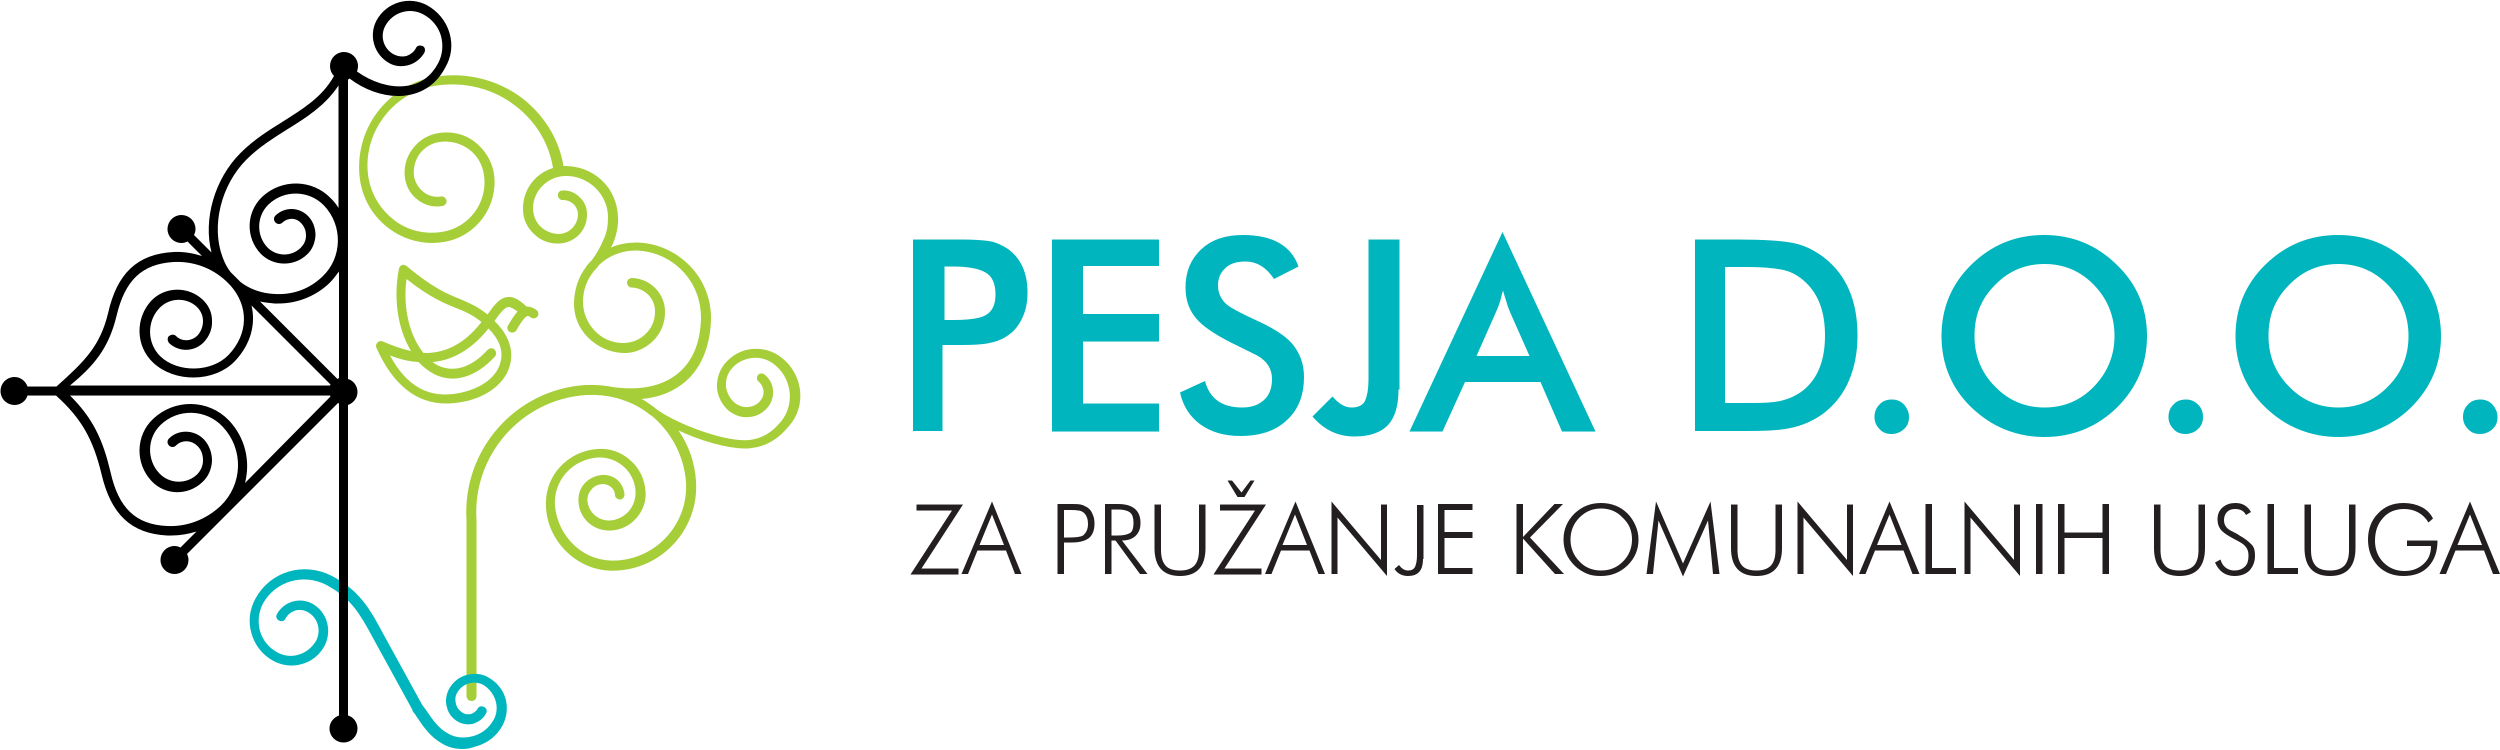 <?xml version="1.0" encoding="utf-8"?>
<!-- Generator: Adobe Illustrator 21.0.0, SVG Export Plug-In . SVG Version: 6.00 Build 0)  -->
<svg version="1.1" id="Layer_1" xmlns="http://www.w3.org/2000/svg" xmlns:xlink="http://www.w3.org/1999/xlink" x="0px" y="0px"
	 viewBox="0 0 500 150" style="enable-background:new 0 0 500 150;" xml:space="preserve">
<style type="text/css">
	.st0{fill:#A6CE39;}
	.st1{fill:#00B6BE;}
	.st2{fill:#00B5BD;}
	.st3{fill:#231F20;}
</style>
<g>
	<g>
		<g>
			<path class="st0" d="M156.4,71.6c-1.7-1.4-3.8-2-6-1.8s-4.1,1.3-5.5,3c-1.1,1.4-1.6,3.1-1.5,4.9c0.2,1.8,1.1,3.4,2.4,4.5
				c1.2,0.9,2.6,1.4,4.1,1.2c1.5-0.1,2.8-0.9,3.7-2c0.8-1,1.1-2.2,1-3.4c-0.1-1.2-0.7-2.3-1.7-3.1c-0.4-0.3-1-0.3-1.3,0.1
				s-0.3,1,0.1,1.3c0.5,0.4,0.9,1.1,1,1.8c0.1,0.7-0.1,1.4-0.6,2c-0.6,0.8-1.5,1.2-2.4,1.3c-1,0.1-1.9-0.2-2.7-0.8
				c-1-0.8-1.6-2-1.8-3.2c-0.1-1.3,0.2-2.5,1-3.5c1-1.3,2.5-2.1,4.2-2.3s3.3,0.3,4.6,1.4c3.4,2.8,4,7.9,1.2,11.3
				c-1.8,2.2-3.8,3.4-6.3,3.7c-4.5,0.5-13.9-2.9-18.4-6c-0.4-0.3-0.8-0.7-1.3-1c-0.6-0.4-1.2-0.9-1.9-1.2c3.5-0.3,6.5-1.5,8.8-3.5
				c3.2-2.8,4.9-7,5.1-12.3c0.1-4.1-1.4-7.9-4.2-10.8c-2.8-2.9-6.6-4.6-10.6-4.7c-1.8,0-3.6,0.3-5.2,1c0.1-0.3,0.3-0.5,0.4-0.8
				c0.7-1.7,1.1-3.5,1-5.3c-0.1-2.8-1.2-5.4-3.2-7.3c-2-1.9-4.6-2.9-7.4-2.9c-0.1,0-0.2,0-0.3,0c-0.9-5.4-3.9-10.2-8.3-13.6
				c-4.8-3.6-11-5.2-17-4.3c-4.8,0.7-9,3.3-11.9,7.1S71.3,31.2,72,36c0.6,3.9,2.6,7.3,5.8,9.7c2.5,1.9,5.6,2.9,8.7,2.9
				c0.7,0,1.5-0.1,2.2-0.2c6.5-1,11-7.1,10.1-13.6C98.4,32.2,97,30,95,28.4s-4.7-2.2-7.2-1.8c-2.1,0.3-4,1.4-5.3,3.2
				c-1.3,1.7-1.8,3.8-1.5,5.9c0.3,1.8,1.2,3.3,2.6,4.3c1.4,1.1,3.2,1.5,4.9,1.2c0.5-0.1,0.9-0.6,0.8-1.1s-0.6-0.9-1.1-0.8
				c-1.2,0.2-2.5-0.1-3.5-0.9c-1-0.8-1.6-1.8-1.9-3.1c-0.2-1.6,0.2-3.2,1.1-4.5c1-1.3,2.4-2.2,4-2.4c2.1-0.3,4.1,0.2,5.8,1.4
				c1.7,1.2,2.8,3.1,3.1,5.2c0.8,5.5-3,10.6-8.5,11.4c-3.4,0.5-6.8-0.3-9.5-2.4s-4.5-5-5.1-8.4c-0.7-4.3,0.4-8.6,3-12.1
				s6.4-5.8,10.7-6.4c5.5-0.8,11.2,0.6,15.6,4c4.1,3.1,6.8,7.5,7.6,12.5c-3.6,1.1-6.1,4.4-6,8.3c0,1.9,0.8,3.6,2.2,4.9
				c1.3,1.3,3.1,2,5,1.9c3.2-0.1,5.7-2.7,5.6-5.9c0-1.3-0.5-2.5-1.5-3.4c-0.9-0.9-2.2-1.4-3.4-1.3c-0.5,0-1,0.4-0.9,1
				c0,0.5,0.5,1,1,0.9c0.8,0,1.5,0.3,2.1,0.8c0.5,0.5,0.9,1.3,0.9,2c0,2.1-1.6,3.9-3.8,4c-1.3,0-2.6-0.5-3.6-1.4s-1.5-2.2-1.6-3.5
				c-0.1-3.6,2.8-6.6,6.4-6.7c2.2-0.1,4.4,0.8,6,2.3s2.6,3.7,2.6,5.9c0,1.6-0.2,3.1-0.9,4.5c-0.5,1.3-1.4,2.9-2.3,4.1
				c-0.3,0.3-0.7,0.7-1,1.1l0,0c-0.1,0.1-0.2,0.2-0.2,0.3c-1.5,2-2.3,4.4-2.4,7c-0.1,2.7,0.9,5.2,2.8,7.1s4.4,3,7,3.1
				c2.2,0.1,4.3-0.8,5.9-2.3s2.5-3.6,2.5-5.8c0.1-3.7-2.9-6.8-6.6-6.9c-0.5,0-1,0.4-1,0.9s0.4,1,0.9,1c2.7,0.1,4.8,2.3,4.7,4.9
				c0,1.7-0.7,3.3-1.9,4.4c-1.2,1.2-2.8,1.8-4.5,1.8c-2.2,0-4.2-0.9-5.7-2.5s-2.3-3.6-2.3-5.8c0-2.3,0.8-4.4,2.2-6.1
				c0.3-0.3,0.7-0.7,1-1.2c2-1.9,4.6-2.9,7.4-2.9c3.5,0.1,6.8,1.5,9.3,4.1s3.7,5.9,3.7,9.4c-0.1,4.8-1.6,8.5-4.4,10.9
				c-3,2.6-7.3,3.6-12.5,3l0,0c-0.1,0-0.1,0-0.2,0c-1.9-0.4-4-0.6-6-0.5c-14.1,0.9-24.7,13.1-23.8,27.1v35.1c0,0.5,0.4,1,1,1
				s1-0.4,1-1v-35.1c-0.9-13,9-24.3,22-25.1c2.1-0.1,4.1,0.1,6,0.6c0.3,0.1,0.6,0.2,1,0.3c0.9,0.3,1.9,0.7,2.9,1.2
				c0.6,0.3,1.2,0.7,1.8,1.1c0.1,0.1,0.3,0.2,0.4,0.3c0.3,0.2,0.6,0.5,1,0.7c3.8,3.2,6.4,7.9,6.8,13.2c0.5,8.1-5.6,15.2-13.8,15.7
				c-3.1,0.2-6.1-0.8-8.4-2.9s-3.7-4.9-4-8c-0.2-2.4,0.6-4.8,2.2-6.6c1.6-1.8,3.8-2.9,6.3-3.1c1.9-0.1,3.7,0.5,5.2,1.8
				c1.4,1.2,2.3,3,2.4,4.9c0.1,1.5-0.4,2.9-1.3,4c-1,1.1-2.3,1.8-3.8,1.9c-2.3,0.1-4.3-1.6-4.5-3.9c-0.1-0.9,0.2-1.6,0.8-2.3
				c0.5-0.7,1.3-1,2.2-1.1c0.6,0,1.2,0.2,1.7,0.6s0.8,1,0.8,1.6c0,0.5,0.5,0.9,1,0.9s0.9-0.5,0.9-1c-0.1-1.1-0.6-2.2-1.4-2.9
				s-2-1.1-3.1-1c-1.3,0.1-2.6,0.7-3.5,1.7s-1.3,2.3-1.2,3.7c0.2,3.4,3.1,5.9,6.5,5.7c2-0.1,3.8-1,5.1-2.5c1.3-1.5,2-3.4,1.8-5.4
				c-0.2-2.4-1.2-4.6-3.1-6.2c-1.8-1.6-4.1-2.4-6.5-2.2c-3,0.2-5.6,1.5-7.6,3.7s-2.9,5.1-2.7,8c0.2,3.6,1.9,6.9,4.6,9.3
				s6.2,3.6,9.8,3.3c9.2-0.6,16.2-8.6,15.6-17.8c-0.2-3.8-1.5-7.3-3.5-10.2c4.3,2,9.6,3.6,13.4,3.6c0.4,0,0.9,0,1.2-0.1
				c2.9-0.3,5.4-1.8,7.5-4.4C161.3,81.3,160.7,75,156.4,71.6z"/>
			<path class="st0" d="M102,73c0.8-3-0.3-6.1-3.1-8.8c1.1-1.6,2.1-2.8,2.8-2.8c0.4,0,1,0.3,1.8,0.9c-0.6,0.7-1.2,1.6-1.9,2.8
				c-0.3,0.4-0.1,1.1,0.4,1.3c0.1,0.1,0.3,0.1,0.5,0.1c0.3,0,0.7-0.2,0.8-0.5c0.4-0.7,1.5-2.6,2.2-2.8c0.2,0,0.4,0.1,0.7,0.3
				c0.4,0.3,1,0.2,1.3-0.2s0.2-1-0.2-1.3c-0.7-0.5-1.3-0.7-2-0.7c-1.5-1.4-2.6-2-3.7-1.9c-1.6,0.1-2.6,1.4-4.1,3.5
				c-2.1-1.7-3.7-2.3-5.5-3.1c-2.5-1-5.3-2.1-10.7-6.6C81,53,80.7,52.9,80.4,53s-0.5,0.4-0.6,0.7c-1.2,6.1-0.2,12.2,2.4,16.5
				c-1.9-0.4-3.8-1.1-5.6-1.9c-0.4-0.2-0.8-0.1-1.1,0.2c-0.3,0.3-0.4,0.7-0.2,1.1c3.3,7.4,8,11.1,13.9,11.1c1,0,2.1-0.1,3.2-0.3
				C97.4,79.5,101.1,76.6,102,73z M81.3,55.8c4.8,3.8,7.7,4.9,9.9,5.8c1.8,0.7,3.2,1.3,5.1,2.8c-3.7,4.8-7.8,6.3-11.6,6.2
				C82.1,67.4,80.5,62,81.3,55.8z M91.9,78.6c-6,1.2-10.5-1.2-13.9-7.5c1.8,0.7,3.7,1.2,5.7,1.3c0.9,1,2,1.8,3.1,2.4
				c3.9,2,8.3,0.7,12.2-3.5c0.3-0.4,0.3-1-0.1-1.4s-1-0.3-1.4,0.1c-3.2,3.5-6.7,4.6-9.9,3.1c-0.4-0.2-0.7-0.4-1.1-0.7
				c3.7-0.3,7.6-2.2,11.2-6.7c2.2,2.2,3,4.5,2.4,6.7C99.4,75.4,96.3,77.7,91.9,78.6z"/>
		</g>
		<path class="st1" d="M92.5,149.8c-1.4,0-2.8-0.3-4.1-1.1c-2.3-1.3-3.7-3.3-5.1-5.4c-0.2-0.4-0.5-0.7-0.8-1.1c0,0,0,0,0-0.1
			s0,0,0-0.1l-7.9-14.4c-2.6-4.8-4.3-7.9-9.3-10.6c-4.6-2.4-10.2-0.8-12.7,3.7c-0.9,1.7-1.1,3.7-0.6,5.5s1.8,3.4,3.5,4.3
			c1.3,0.7,2.9,0.9,4.3,0.4c1.4-0.4,2.6-1.4,3.4-2.7c1.1-2.1,0.4-4.7-1.7-5.8c-1.6-0.9-3.5-0.3-4.4,1.3c-0.2,0.5-0.8,0.7-1.3,0.4
			c-0.5-0.2-0.7-0.8-0.4-1.3c1.4-2.5,4.5-3.4,7-2.1c3,1.6,4.1,5.4,2.5,8.5c-1,1.8-2.6,3.1-4.5,3.6c-1.9,0.6-4,0.3-5.7-0.6
			c-2.2-1.2-3.7-3.1-4.4-5.5c-0.7-2.4-0.4-4.8,0.8-7c3-5.5,9.7-7.4,15.3-4.5c5.5,2.9,7.6,6.6,10.1,11.3l7.9,14.4
			c0.2,0.3,0.5,0.7,0.8,1.1c1.3,1.9,2.5,3.7,4.4,4.7c1.5,0.9,3.3,1,5.1,0.5c1.7-0.5,3.1-1.6,4-3.2c0.7-1.2,0.8-2.6,0.4-3.9
			c-0.4-1.3-1.3-2.4-2.4-3.1c-0.9-0.5-2-0.6-3-0.3s-1.8,1-2.3,1.9c-0.4,0.7-0.4,1.5-0.2,2.2c0.2,0.8,0.7,1.4,1.4,1.8
			c0.5,0.3,1.1,0.3,1.6,0.2c0.5-0.2,1-0.5,1.3-1c0.2-0.5,0.8-0.7,1.3-0.4c0.5,0.2,0.7,0.8,0.4,1.3c-0.5,1-1.4,1.6-2.4,2
			c-1,0.3-2.1,0.2-3.1-0.3c-1.1-0.6-2-1.6-2.3-2.9c-0.4-1.2-0.2-2.5,0.4-3.7c0.8-1.4,2-2.4,3.5-2.8c1.5-0.4,3.1-0.3,4.4,0.5
			c1.6,0.9,2.9,2.4,3.4,4.2s0.3,3.7-0.6,5.4c-1.1,2-2.9,3.5-5.1,4.1C94.1,149.7,93.3,149.8,92.5,149.8z"/>
		<path d="M89.9,6.6c-0.7-2.4-2.3-4.3-4.4-5.5c-3.6-2-8.2-0.7-10.2,3c-1.6,3-0.5,6.8,2.5,8.5c1.2,0.7,2.6,0.8,4,0.4
			c1.3-0.4,2.4-1.3,3.1-2.5c0.2-0.5,0.1-1.1-0.4-1.3s-1.1-0.1-1.3,0.4c-0.4,0.8-1.1,1.3-1.9,1.6c-0.8,0.2-1.7,0.1-2.5-0.3
			c-2.1-1.1-2.9-3.7-1.7-5.8c1.5-2.7,4.9-3.7,7.6-2.2c1.7,0.9,3,2.5,3.5,4.3c0.5,1.9,0.3,3.8-0.6,5.5c-1.4,2.6-3.6,4.2-6.5,4.5
			c-3.1,0.4-6.8-0.8-9.7-2.9c0.1-0.3,0.2-0.7,0.2-1.1c0-1.6-1.3-2.8-2.8-2.8c-1.6,0-2.8,1.3-2.8,2.8c0,0.8,0.3,1.5,0.8,2
			c-2.4,4.3-6.3,6.6-10.2,9.1c-2.9,1.8-5.8,3.6-8.5,6.3c-5.2,5.2-7.5,13.3-5.8,19.9L38.8,47c0.2-0.4,0.3-0.8,0.3-1.2
			c0-1.6-1.3-2.8-2.8-2.8c-1.6,0-2.8,1.3-2.8,2.8c0,1.6,1.3,2.8,2.8,2.8c0.4,0,0.8-0.1,1.2-0.3l2.9,2.9c-1.9-0.6-3.8-0.9-5.7-0.8
			c-7.2,0.4-11.3,4.2-13.1,12.3C20,69.2,17,72.2,11.3,77.3H5.5c-0.4-1.1-1.4-1.9-2.6-1.9c-1.6,0-2.8,1.3-2.8,2.8
			c0,1.6,1.3,2.8,2.8,2.8c1.2,0,2.3-0.8,2.6-1.9h5.7c5.1,4.6,7.4,8.7,9.1,15.7c1.9,8.1,5.9,11.9,13.1,12.3c0.3,0,0.6,0,0.9,0
			c1.7,0,3.4-0.3,5-0.8l-3.2,3.2c-0.4-0.2-0.8-0.3-1.2-0.3c-1.6,0-2.8,1.3-2.8,2.8c0,1.6,1.3,2.8,2.8,2.8c1.6,0,2.8-1.3,2.8-2.8
			c0-0.4-0.1-0.8-0.3-1.2l30.2-30.2c0.1,0,0.1,0.1,0.2,0.1v62.4c-1.1,0.4-1.9,1.4-1.9,2.6c0,1.6,1.3,2.8,2.8,2.8
			c1.6,0,2.8-1.3,2.8-2.8c0-1.2-0.8-2.3-1.9-2.6V81c1.1-0.4,1.9-1.4,1.9-2.6s-0.8-2.3-1.9-2.6V15.9c0.1,0,0.2-0.1,0.3-0.2
			c2.9,2.2,6.4,3.5,9.7,3.5c0.5,0,1,0,1.5-0.1c3.4-0.4,6.2-2.3,7.9-5.5C90.3,11.4,90.6,9,89.9,6.6z M49.3,31.9
			c2.5-2.5,5.4-4.3,8.1-6c3.7-2.3,7.6-4.7,10.3-8.8v24.5c-0.4-0.7-0.9-1.3-1.5-1.9c-3.7-3.9-9.9-4-13.8-0.3
			c-3.2,3.1-3.3,8.1-0.3,11.3c2.5,2.6,6.7,2.7,9.3,0.2c1.1-1,1.6-2.4,1.7-3.8c0-1.5-0.5-2.9-1.5-3.9c-1.8-1.8-4.6-1.9-6.5-0.1
			c-0.4,0.4-0.4,1,0,1.4s1,0.4,1.4,0c1.1-1,2.7-1,3.7,0.1c0.7,0.7,1,1.6,1,2.5c0,1-0.4,1.8-1.1,2.5c-1.9,1.8-4.8,1.7-6.6-0.1
			c-2.3-2.4-2.2-6.3,0.2-8.6c3.1-3,8.1-2.9,11.1,0.2c3.8,4,3.7,10.4-0.3,14.2c-2.6,2.5-5.9,3.7-9.5,3.5c-2.7-0.1-5.1-1-6.9-2.4l-2-2
			c-0.7-0.9-1.2-1.9-1.6-3C42.2,45.2,44.2,37,49.3,31.9z M23.3,63.2C25,56,28.4,52.8,34.7,52.4c4-0.2,7.7,1.2,10.5,3.8
			c0.3,0.3,0.6,0.6,0.9,0.9c3.7,4.2,3.6,9.7-0.4,13.9c-3.4,3.5-10.1,3.6-13.6,0.3c-2.7-2.6-2.8-7-0.2-9.7c2-2.1,5.4-2.2,7.5-0.2
			c0.8,0.8,1.2,1.8,1.2,2.8c0,1.1-0.4,2.1-1.1,2.9c-1.2,1.2-3.1,1.3-4.3,0.1c-0.4-0.4-1-0.3-1.4,0c-0.4,0.4-0.3,1,0,1.4
			c2,1.9,5.1,1.8,7-0.2c1.1-1.2,1.7-2.7,1.6-4.3c0-1.6-0.7-3.1-1.9-4.2c-2.9-2.7-7.5-2.6-10.2,0.2c-3.3,3.5-3.2,9.1,0.3,12.4
			c4.3,4.1,12.3,4,16.4-0.3c3.1-3.3,4.2-7.3,3.3-11.1l15.8,15.8c0,0.1-0.1,0.1-0.1,0.2H14C18.7,73.2,21.7,69.8,23.3,63.2z M49,96.6
			c1.1-4.3,0.1-9-3.2-12.5c-4.1-4.3-10.9-4.4-15.2-0.3c-3.5,3.3-3.6,8.9-0.3,12.4c2.7,2.9,7.3,3,10.2,0.2c1.2-1.1,1.8-2.6,1.9-4.2
			c0-1.6-0.5-3.1-1.6-4.3c-1.9-2-5.1-2.1-7-0.2c-0.4,0.4-0.4,1,0,1.4s1,0.4,1.4,0c1.2-1.2,3.1-1.1,4.3,0.1c0.8,0.8,1.1,1.8,1.1,2.9
			s-0.5,2.1-1.2,2.8c-2.1,2-5.5,1.9-7.5-0.2c-2.6-2.7-2.5-7.1,0.2-9.7c3.5-3.4,9.1-3.2,12.4,0.3c4.3,4.5,4.1,11.6-0.4,15.9
			c-2.9,2.7-6.7,4.2-10.7,4c-6.3-0.3-9.7-3.6-11.3-10.8c-1.6-6.8-3.7-10.9-8.1-15.3h52c0,0.1,0.1,0.2,0.1,0.2L49,96.6z M67.5,75.8
			L52,60.3c0.9,0.2,1.9,0.3,2.9,0.4c0.3,0,0.5,0,0.8,0c3.8,0,7.5-1.5,10.2-4.1c0.7-0.7,1.3-1.5,1.9-2.3v21.3
			C67.7,75.7,67.6,75.7,67.5,75.8z"/>
	</g>
	<path class="st2" d="M205.5,58.5c0,1.9-0.3,3.5-1,5c-0.7,1.5-1.6,2.7-2.8,3.5c-1.2,0.9-2.6,1.4-4.3,1.7c-1.1,0.2-2.9,0.3-5.3,0.3
		h-1.2h-2.4v17.2h-5.9V47.9h8.2h1.2c2.4,0,4.3,0.1,5.7,0.3c1.4,0.2,2.7,0.8,3.9,1.6C204.2,51.7,205.5,54.6,205.5,58.5L205.5,58.5z
		 M199.1,58.9c0-2.2-0.7-3.7-2-4.4c-1.3-0.8-3.6-1.2-6.6-1.2h-1.6V64h1.6c3.2,0,5.4-0.3,6.5-0.9C198.4,62.4,199.1,61,199.1,58.9
		L199.1,58.9z M231.8,86.3h-21.4V47.9h21.4v5.3h-15.2v9.6h15.2v5.5h-15.2v12.4h15.2V86.3L231.8,86.3z M260.8,75.4
		c0,3.6-1.1,6.5-3.4,8.6c-2.3,2.2-5.4,3.2-9.3,3.2c-3.3,0-5.9-0.8-8-2.3c-2.1-1.5-3.5-3.7-4.1-6.4l5-2.3c0.9,3.5,3.4,5.3,7.4,5.3
		c1.9,0,3.3-0.5,4.4-1.5c1.1-1,1.6-2.4,1.6-4.2c0-1.9-0.9-3.5-2.8-4.6c-0.3-0.2-1.6-0.8-4-2c-3.8-1.8-6.4-3.5-7.8-4.9
		c-1.8-1.8-2.7-4-2.7-6.8c0-3.1,1-5.6,3.1-7.6c2.1-2,4.9-2.9,8.4-2.9c5.9,0,9.6,2.1,11.1,6.3l-4.9,2.5c-1.5-2.3-3.4-3.5-5.7-3.5
		c-1.7,0-3.1,0.4-4,1.3c-1,0.9-1.5,2-1.5,3.5c0,1.6,0.7,3,2,4c0.8,0.6,2.5,1.5,5.3,2.8c3.6,1.6,6.1,3.2,7.5,4.8
		C260,70.6,260.8,72.8,260.8,75.4L260.8,75.4z M279.7,77.9c0,3.2-0.7,5.6-2.1,7.1c-1.4,1.5-3.7,2.3-6.7,2.3c-3.3,0-6.1-1.3-8.4-4
		l4-4c1.3,1.5,2.5,2.2,3.8,2.2c1.3,0,2.2-0.4,2.7-1.3c0.4-0.9,0.7-2.3,0.7-4.3V47.9h6.2V77.9L279.7,77.9z M319.1,86.3l-6.7,0
		l-4.3-9.9H293l-4.5,9.9h-6.6l18.6-39.9L319.1,86.3L319.1,86.3z M305.9,71.2l-3.9-8.8c-0.2-0.5-0.5-1.2-0.7-2
		c-0.3-0.9-0.5-1.6-0.7-2.3c-0.2,0.7-0.4,1.3-0.5,1.9c-0.3,1-0.6,1.8-0.9,2.4l-3.9,8.8H305.9L305.9,71.2z M371.5,67.1
		c0,3.4-0.6,6.4-1.7,9c-1.1,2.6-2.8,4.8-5,6.5c-2,1.5-4.4,2.6-7.2,3.1c-2,0.4-4.8,0.5-8.5,0.5h-1.7h-8.4V47.9h8.4
		c5.7,0,9.6,0.3,11.7,0.8c2.1,0.5,4,1.5,5.7,2.8C369.3,55,371.5,60.2,371.5,67.1L371.5,67.1z M365,67.1c0-4.9-1.4-8.6-4.4-11.1
		c-1.3-1.1-2.7-1.8-4.4-2.1c-1.6-0.3-3.8-0.5-6.6-0.5h-2.3h-2.3v27.2h2.3h3c2.5,0,4.4-0.1,5.7-0.4c1.8-0.4,3.3-1.1,4.6-2.1
		C363.6,75.7,365,72,365,67.1L365,67.1z M381.8,83.4c0,1-0.3,1.8-1,2.4c-0.6,0.6-1.5,1-2.5,1c-1,0-1.8-0.3-2.4-1
		c-0.7-0.7-1-1.5-1-2.4c0-1,0.3-1.8,1-2.5c0.6-0.7,1.5-1,2.5-1c0.9,0,1.7,0.3,2.4,1C381.4,81.6,381.8,82.4,381.8,83.4L381.8,83.4z
		 M429.4,67.2c0,5.6-2,10.3-6,14.3c-4,3.9-8.9,5.9-14.5,5.9c-2.8,0-5.4-0.5-7.9-1.5c-2.5-1-4.7-2.5-6.7-4.4c-2-1.9-3.5-4.1-4.5-6.5
		c-1-2.4-1.5-5-1.5-7.8c0-5.6,2-10.4,6-14.3c4-3.9,8.8-5.9,14.5-5.9c5.7,0,10.5,2,14.5,5.9C427.4,56.8,429.4,61.6,429.4,67.2
		L429.4,67.2z M422.9,67.2c0-4-1.4-7.4-4.1-10.2c-2.7-2.8-6-4.2-9.9-4.2c-3.9,0-7.2,1.4-9.9,4.2c-1.4,1.4-2.4,2.9-3.1,4.6
		c-0.7,1.7-1,3.6-1,5.6c0,4,1.4,7.4,4.1,10.1c2.7,2.8,6,4.2,9.9,4.2c3.9,0,7.2-1.4,9.9-4.2C421.5,74.5,422.9,71.1,422.9,67.2
		L422.9,67.2z M440.6,83.4c0,1-0.3,1.8-1,2.4c-0.6,0.6-1.5,1-2.5,1c-1,0-1.8-0.3-2.4-1c-0.7-0.7-1-1.5-1-2.4c0-1,0.3-1.8,1-2.5
		c0.6-0.7,1.5-1,2.5-1c0.9,0,1.7,0.3,2.4,1C440.3,81.6,440.6,82.4,440.6,83.4L440.6,83.4z M488.2,67.2c0,5.6-2,10.3-6,14.3
		c-4,3.9-8.9,5.9-14.5,5.9c-2.8,0-5.4-0.5-7.9-1.5c-2.5-1-4.7-2.5-6.7-4.4c-2-1.9-3.5-4.1-4.5-6.5c-1-2.4-1.5-5-1.5-7.8
		c0-5.6,2-10.4,6-14.3c4-3.9,8.8-5.9,14.5-5.9c5.7,0,10.5,2,14.5,5.9C486.2,56.8,488.2,61.6,488.2,67.2L488.2,67.2z M481.7,67.2
		c0-4-1.4-7.4-4.1-10.2c-2.7-2.8-6-4.2-9.9-4.2c-3.9,0-7.2,1.4-9.9,4.2c-1.4,1.4-2.4,2.9-3.1,4.6c-0.7,1.7-1,3.6-1,5.6
		c0,4,1.4,7.4,4.1,10.1c2.7,2.8,6,4.2,9.9,4.2c3.9,0,7.2-1.4,9.9-4.2C480.4,74.5,481.7,71.1,481.7,67.2L481.7,67.2z M499.5,83.4
		c0,1-0.3,1.8-1,2.4c-0.6,0.6-1.5,1-2.5,1c-1,0-1.8-0.3-2.4-1c-0.7-0.7-1-1.5-1-2.4c0-1,0.3-1.8,1-2.5c0.6-0.7,1.5-1,2.5-1
		c0.9,0,1.7,0.3,2.4,1C499.1,81.6,499.5,82.4,499.5,83.4z"/>
	<path class="st3" d="M192.6,100.9l-8.3,12.8h7.4v1.2h-9.6l8.3-12.8h-7.1v-1.2H192.6L192.6,100.9z M204.3,114.8l-5.9-14.5l-6.1,14.5
		l1.3,0l1.9-4.7h5.7l1.8,4.7L204.3,114.8L204.3,114.8z M200.8,109h-4.9l2.5-6.1L200.8,109L200.8,109z M218.9,104.7
		c0,1.4-0.4,2.3-1.1,2.9c-0.8,0.6-1.9,0.9-3.5,0.9h-1.5v6.3h-1.3v-14h2.1h0.6c0.8,0,1.4,0,1.9,0.1c0.5,0.1,0.9,0.3,1.4,0.6
		c0.4,0.3,0.8,0.7,1,1.3C218.8,103.4,218.9,104,218.9,104.7L218.9,104.7z M217.6,104.8c0-1-0.3-1.8-0.9-2.3
		c-0.3-0.2-0.6-0.4-1.1-0.4c-0.4-0.1-1.1-0.1-1.9-0.1h-0.9v5.5h0.9c1.4,0,2.4-0.1,2.9-0.4C217.2,106.6,217.6,105.9,217.6,104.8
		L217.6,104.8z M229.5,114.8l-1.5,0l-4.9-6.7h-0.8v6.7H221v-14h2.6c3,0,4.5,1.3,4.5,3.8c0,1.1-0.3,1.9-1,2.6
		c-0.7,0.6-1.5,0.9-2.7,0.9L229.5,114.8L229.5,114.8z M226.7,104.6c0-1-0.2-1.7-0.7-2.1c-0.5-0.4-1.3-0.6-2.4-0.6h-1.3v5.2h1.3
		c1.1,0,1.9-0.2,2.4-0.5C226.5,106.3,226.7,105.6,226.7,104.6L226.7,104.6z M241.1,109.6c0,3.7-1.7,5.6-5.1,5.6
		c-3.4,0-5.1-1.9-5.1-5.6v-8.7h1.3v9.1c0,1.4,0.3,2.4,0.9,3.1c0.6,0.7,1.6,1,2.9,1c1.3,0,2.2-0.3,2.9-1c0.6-0.7,0.9-1.7,0.9-3.1
		v-9.1h1.3V109.6L241.1,109.6z M253.2,100.9l-8.3,12.8h7.4v1.2h-9.6l8.3-12.8H244v-1.2H253.2L253.2,100.9z M250.9,96.1l-2,3.3h-1.4
		l-2-3.3h0.9l1.9,2.4l1.8-2.4H250.9L250.9,96.1z M265,114.8l-5.9-14.5l-6.1,14.5l1.3,0l1.9-4.7h5.7l1.8,4.7L265,114.8L265,114.8z
		 M261.4,109h-4.9l2.5-6.1L261.4,109L261.4,109z M277.4,115.2l-9.9-11.7v11.3h-1.2v-14.5l9.9,11.7v-11.1h1.2V115.2L277.4,115.2z
		 M284.6,111.8c0,2.3-1,3.4-3,3.4c-1.2,0-2.1-0.5-2.7-1.4l0.9-0.8c0.5,0.7,1.1,1.1,1.8,1.1c0.7,0,1.1-0.2,1.4-0.7
		c0.2-0.5,0.4-1.2,0.4-2.3v-10.1h1.3V111.8L284.6,111.8z M294.5,114.8h-6.9v-14h6.9v1.2h-5.6v4.4h5.6v1.2h-5.6v6h5.6V114.8
		L294.5,114.8z M312.8,114.8l-1.8,0l-6.4-7.1v7.1h-1.3v-14h1.3v6.6l6.3-6.6h1.7l-6.6,6.7L312.8,114.8L312.8,114.8z M327.7,107.9
		c0-1-0.2-1.9-0.6-2.8c-0.4-0.9-0.9-1.7-1.6-2.4c-1.4-1.4-3.2-2.1-5.3-2.1c-2.1,0-3.8,0.7-5.3,2.1c-1.4,1.4-2.2,3.1-2.2,5.2
		c0,2,0.7,3.7,2.2,5.2c0.7,0.7,1.5,1.2,2.4,1.6c0.9,0.4,1.8,0.5,2.9,0.5c2.1,0,3.8-0.7,5.3-2.1C327,111.6,327.7,109.9,327.7,107.9
		L327.7,107.9z M326.4,107.9c0,1.7-0.6,3.2-1.8,4.4c-1.2,1.2-2.6,1.8-4.4,1.8c-1.7,0-3.2-0.6-4.3-1.8c-1.2-1.2-1.8-2.7-1.8-4.4
		c0-1.7,0.6-3.2,1.8-4.4c1.2-1.2,2.6-1.8,4.3-1.8c1.7,0,3.2,0.6,4.3,1.8C325.8,104.7,326.4,106.1,326.4,107.9L326.4,107.9z
		 M343.9,114.8h-1.3l-1-10.7l-5,11.2l-4.9-11.2l-1.1,10.7l-1.3,0l1.9-14.5l5.4,12.4l5.5-12.4L343.9,114.8L343.9,114.8z M356.4,109.6
		c0,3.7-1.7,5.6-5.1,5.6c-3.4,0-5.1-1.9-5.1-5.6v-8.7h1.3v9.1c0,1.4,0.3,2.4,0.9,3.1c0.6,0.7,1.6,1,2.9,1c1.3,0,2.2-0.3,2.9-1
		c0.6-0.7,0.9-1.7,0.9-3.1v-9.1h1.3V109.6L356.4,109.6z M370.6,115.2l-9.9-11.7v11.3h-1.2v-14.5l9.9,11.7v-11.1h1.2V115.2
		L370.6,115.2z M383.9,114.8l-1.4,0l-1.8-4.7H375l-1.9,4.7l-1.3,0l6.1-14.5L383.9,114.8L383.9,114.8z M380.3,109l-2.4-6.1l-2.5,6.1
		H380.3L380.3,109z M391.2,114.8h-6.1v-14h1.3v12.8h4.8V114.8L391.2,114.8z M404,115.2l-9.9-11.7v11.3h-1.2v-14.5l9.9,11.7v-11.1
		h1.2V115.2L404,115.2z M408.5,114.8h-1.3v-14h1.3V114.8L408.5,114.8z M421.8,114.8h-1.3v-7.2h-7.6v7.2h-1.3v-14h1.3v5.7h7.6v-5.7
		h1.3V114.8L421.8,114.8z M441,109.6c0,3.7-1.7,5.6-5.1,5.6c-3.4,0-5.1-1.9-5.1-5.6v-8.7h1.3v9.1c0,1.4,0.3,2.4,0.9,3.1
		c0.6,0.7,1.6,1,2.9,1c1.3,0,2.2-0.3,2.9-1c0.6-0.7,0.9-1.7,0.9-3.1v-9.1h1.3V109.6L441,109.6z M451,111.1c0,1.3-0.4,2.2-1.1,3
		c-0.7,0.7-1.7,1.1-3,1.1c-1.8,0-3.1-0.9-3.9-2.7l1.1-0.6c0.2,0.7,0.5,1.2,1,1.6c0.5,0.4,1.1,0.6,1.8,0.6c0.9,0,1.6-0.3,2.1-0.8
		c0.5-0.5,0.7-1.2,0.7-2.2c0-0.8-0.2-1.4-0.7-1.9c-0.3-0.4-1-0.8-2-1.3c-1.3-0.7-2.1-1.2-2.6-1.7c-0.6-0.6-0.9-1.4-0.9-2.3
		c0-1,0.3-1.8,1-2.4c0.7-0.6,1.5-0.9,2.6-0.9c1.4,0,2.4,0.6,3.1,1.8l-1,0.6c-0.4-0.8-1.1-1.2-2.2-1.2c-0.7,0-1.2,0.2-1.6,0.6
		c-0.4,0.4-0.6,1-0.6,1.6c0,0.9,0.4,1.6,1.3,2.1c0.8,0.4,1.4,0.7,1.8,1c1.1,0.6,1.8,1.2,2.3,1.7C450.8,109.3,451,110.1,451,111.1
		L451,111.1z M459.6,114.8h-6.1v-14h1.3v12.8h4.8V114.8L459.6,114.8z M471.1,109.6c0,3.7-1.7,5.6-5.1,5.6c-3.4,0-5.1-1.9-5.1-5.6
		v-8.7h1.3v9.1c0,1.4,0.3,2.4,0.9,3.1c0.6,0.7,1.6,1,2.9,1c1.3,0,2.2-0.3,2.9-1c0.6-0.7,0.9-1.7,0.9-3.1v-9.1h1.3V109.6L471.1,109.6
		z M487.5,108.1c0,2.2-0.6,3.9-1.8,5.2c-1.2,1.3-2.9,1.9-5,1.9c-2.1,0-3.8-0.7-5.1-2c-1.3-1.4-2-3.1-2-5.3c0-2.1,0.7-3.9,2-5.2
		c1.3-1.4,3-2.1,5.1-2.1c1.4,0,2.6,0.3,3.6,0.8c1,0.5,1.8,1.3,2.3,2.3l-0.9,0.8c-1.1-1.8-2.8-2.7-4.9-2.7c-1.7,0-3.2,0.6-4.2,1.8
		c-1.1,1.2-1.6,2.7-1.6,4.6c0,1.7,0.6,3.2,1.7,4.3c1.1,1.1,2.5,1.7,4.2,1.7c1.6,0,2.8-0.5,3.8-1.4c1-0.9,1.5-2.1,1.5-3.6h-4.8v-1.1
		h6.2V108.1L487.5,108.1z M500,114.8l-1.4,0l-1.8-4.7h-5.7l-1.9,4.7l-1.3,0l6.1-14.5L500,114.8L500,114.8z M496.4,109l-2.4-6.1
		l-2.5,6.1H496.4z"/>
</g>
</svg>
